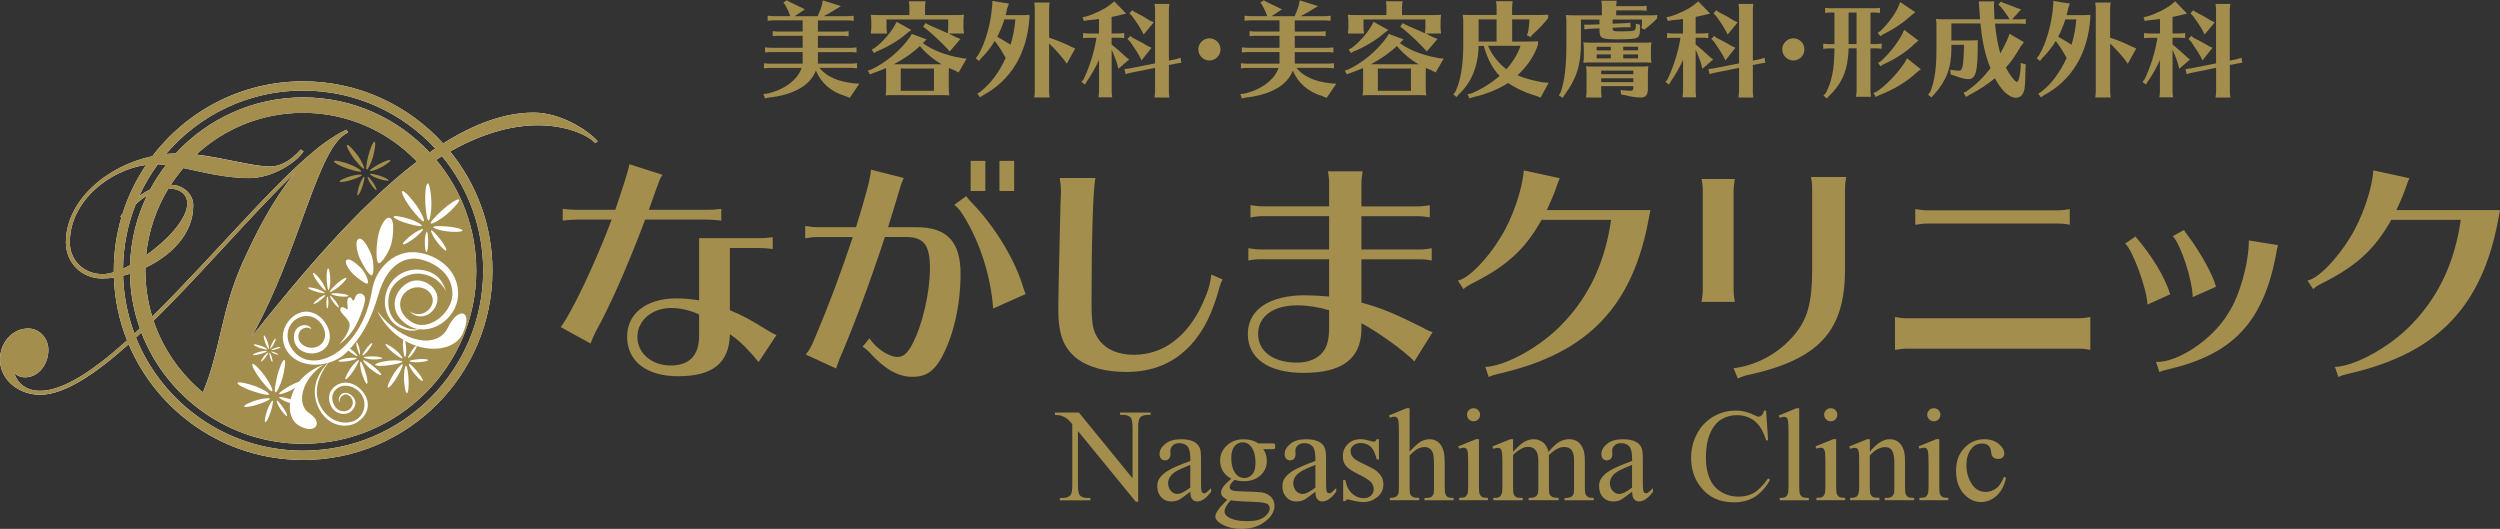 <?xml version="1.0" encoding="UTF-8"?>
<svg id="_レイヤー_2" data-name="レイヤー 2" xmlns="http://www.w3.org/2000/svg" viewBox="0 0 450 95.2">
  <rect x="0" y="0" width="450" height="95.2" fill="#333333" stroke="none"/>
  <defs>
    <style>
      .cls-1 {
        fill: #a38e4e;
      }

      .cls-1, .cls-2 {
        stroke-width: 0px;
      }

      .cls-2 {
        fill: #fff;
      }
    </style>
  </defs>
  <g id="_文字" data-name=" 文字">
    <g>
      <g>
        <path class="cls-1" d="M101.28,37.59c.97.13,1.81.18,2.64.18h6.83c1.45-4.27,2.25-6.79,2.56-8.2l5.95,1.9c-.4.53-.44.66-.88,1.89l-.13.31c-.62,1.76-1.1,3.08-1.46,4.1h10.4c1.01,0,1.54-.04,2.64-.18v2.12c-1.1-.13-1.63-.18-2.64-.18h-11.06c-3.13,8.33-6.35,15.6-8.95,20.27-.22.44-.53,1.1-.88,2.03l-5.37-2.95c1.98-2.6,6.3-11.68,9.17-19.35h-6.17c-1.1,0-1.37.04-2.64.18v-2.12ZM136.45,42.88c1.02,0,1.54-.04,2.64-.18v2.12c-1.1-.13-1.63-.18-2.64-.18h-5.07v11.19c2.12.88,3.88,1.81,6.53,3.48.75.48,1.5.88,1.85,1.01l-3.21,4.85c-.44-.53-.48-.57-1.24-1.46l-.22-.22c-1.23-1.41-2.29-2.34-3.7-3.35-.13,5.2-3.08,7.58-9.34,7.58-5.68,0-9.17-2.69-9.17-7.14,0-4.14,3.48-6.87,8.86-6.87,1.28,0,2.73.13,4.1.35v-11.19h10.62ZM125.83,56.59c-1.68-.75-3.35-1.15-5.02-1.15-3.44,0-6.08,2.25-6.08,5.2s2.6,5.15,5.99,5.15,5.12-1.85,5.12-5.33v-3.88Z"/>
        <path class="cls-1" d="M145.31,40.72c.75.13,1.24.18,1.85.18h6.92c1.85-5.95,2.64-8.95,2.69-10.36l5.9,1.5c-.4.88-.44,1.02-.75,2.07-.84,2.82-1.54,5.11-2.07,6.79h5.16c5.42,0,7.89,2.6,7.89,8.37s-1.32,11.33-3.48,15.21c-1.33,2.37-2.82,3.35-5.16,3.35-2.6,0-5.02-1.37-7.76-4.41-.35-.35-.74-.71-1.23-1.02l1.23-1.5c1.19,1.81,3.49,3.35,5.03,3.35,1.06,0,1.76-.62,2.64-2.2,1.85-3.48,3.22-9.34,3.22-13.79,0-4.14-1.1-5.6-4.32-5.6h-3.79c-2.82,8.55-5.55,15.87-8.16,21.95-.21.53-.48,1.24-.62,1.72l-5.46-2.51c.71-.92.97-1.37,1.63-2.95,2.69-6.39,4.67-11.72,6.83-18.2h-6.35c-.8,0-1.45.09-2.21.22v-2.2l.35.04ZM178.76,55.53c-.4-6.17-2.73-13-5.95-17.63-.36-.44-.57-.66-1.06-1.01l2.16-1.59c.31.44.57.75.97,1.15,3.87,3.92,7.53,9.78,9.08,14.59.17.62.52,1.58.66,1.89l-5.86,2.6ZM177.36,34.38h-2.64v-5.42h2.64v5.42ZM182.55,34.38h-2.65v-5.42h2.65v5.42Z"/>
        <path class="cls-1" d="M220.06,50.29c-.31.62-.44,1.06-.52,1.32-1.32,4.85-2.83,7.84-5.16,10.45-3,3.26-6.83,4.89-11.64,4.89-3.75,0-6.79-.84-8.86-2.38-2.47-1.94-3.39-4.36-3.39-9.03q0-1.98.31-15.07l.08-3.35c.05-1.41.09-2.25.09-2.47v-.4c0-.62-.05-1.19-.22-2.21h6.44c-.44,1.89-.71,10.89-.71,22.39,0,4.05.26,5.29,1.41,6.83,1.32,1.72,3.44,2.6,6.21,2.6,5.28,0,9.65-3.26,12.38-9.25,1.01-2.25,1.41-3.61,1.54-5.2l2.03.88Z"/>
        <path class="cls-1" d="M239.24,33.05c0-.8-.05-1.33-.22-2.21h6.26c-.13.71-.22,1.5-.22,2.21v4.1h10.09c.71,0,1.5-.08,2.21-.22v2.21c-.89-.18-1.41-.22-2.21-.22h-10.09v5.99h10.45c.7,0,1.5-.09,2.2-.22v2.21c-.88-.18-1.41-.22-2.2-.22h-10.45v7.8c3.26.84,5.78,1.85,11.28,4.63.71.4,1.14.57,1.54.66l-3.3,5.29c-1.67-1.81-6.52-5.29-9.52-6.88v.92c0,5.42-3.39,8.02-10.44,8.02-6.3,0-10.01-2.6-10.01-7.01s3.97-6.96,10.27-6.96c1.14,0,2.78.09,4.36.22v-6.7h-12.34c-.71,0-1.28.04-2.2.22v-2.21c.75.13,1.54.22,2.2.22h12.34v-5.99h-11.94c-.84,0-1.59.09-2.21.26v-2.25c.66.13,1.45.22,2.21.22h11.94v-4.1ZM239.24,55.84c-1.98-.57-3.88-.88-5.73-.88-4.32,0-7.05,1.98-7.05,5.15s2.74,5.16,7.01,5.16c2.03,0,3.75-.71,4.67-1.94.79-1.01,1.1-2.33,1.1-4.4v-3.09Z"/>
        <path class="cls-1" d="M296.84,39c-2.86,16.13-10.97,24.59-26.98,28.25-.75.18-1.41.35-1.89.61l-.62-1.81c3.79-.17,10.18-3.79,13.97-7.84,4.76-4.98,7.58-11.02,8.68-18.64h-12.51c-3,5.33-6.26,8.33-12.61,11.5-.61.31-1.14.66-1.45.97l-1.01-1.54c1.9-.35,5.33-3.88,7.67-7.75,2.16-3.44,3.97-8.73,4.19-12.08l6.48,1.41-.26.61c-.04.13-.13.4-.26.71l-.18.53c-.53,1.46-.93,2.34-1.63,3.88h18.64l-.22,1.19Z"/>
        <path class="cls-1" d="M306.28,54.34c.13-.79.22-1.46.22-2.21v-17.71c0-.79-.05-1.32-.22-2.2h5.99c-.13.7-.22,1.5-.22,2.2v17.71c0,.75.09,1.5.22,2.21h-5.99ZM312.05,66.28c4.1-.49,8.15-2.69,10.88-5.95,2.43-2.86,3.26-5.86,3.26-11.86v-14.41c0-.79-.04-1.32-.22-2.2h6.35c-.13.71-.22,1.5-.22,2.2v14.45c0,11.06-4.63,16.13-17.27,18.95-.75.13-1.19.31-2.03.66l-.75-1.85Z"/>
        <path class="cls-1" d="M376.26,62.98c-.88-.18-1.41-.22-2.2-.22h-30.76c-.74,0-1.41.09-2.2.22v-5.91c.71.13,1.5.22,2.2.22h30.76c.71,0,1.5-.09,2.2-.22v5.91ZM372.56,40.46c-.88-.18-1.41-.22-2.2-.22h-23.4c-.75,0-1.41.09-2.21.22v-2.82c.7.13,1.5.22,2.21.22h23.4c.71,0,1.5-.09,2.2-.22v2.82Z"/>
        <path class="cls-1" d="M386.54,54.82c-.05-2.69-2.69-9.91-4.01-10.97l1.85-1.28c3.04,3.57,5.29,7.27,6.26,10.4l-4.1,1.85ZM388.08,65.14c3.92.18,10.31-4.14,13.04-8.81,2.03-3.08,3.67-8.99,3.67-13.05l5.24.84c-.18.66-.26,1.06-.39,1.98-2.38,12.03-7.81,17.72-19.49,20.41-.88.22-1.14.31-1.45.48l-.62-1.85ZM394.69,53.46c-.09-3.17-2.08-9.25-3.58-10.97l2.03-1.1c.13.31.22.4.71,1.06,2.29,3.04,4.59,7.27,5.02,9.17l-4.18,1.85Z"/>
        <path class="cls-1" d="M449.78,39c-2.86,16.13-10.97,24.59-26.98,28.25-.74.18-1.41.35-1.89.61l-.62-1.81c3.79-.17,10.18-3.79,13.97-7.84,4.76-4.98,7.58-11.02,8.68-18.64h-12.51c-3,5.33-6.26,8.33-12.61,11.5-.62.31-1.14.66-1.45.97l-1.02-1.54c1.89-.35,5.33-3.88,7.67-7.75,2.16-3.44,3.97-8.73,4.19-12.08l6.48,1.41-.26.61c-.04.13-.13.4-.26.71l-.18.53c-.53,1.46-.93,2.34-1.63,3.88h18.64l-.22,1.19Z"/>
      </g>
      <g>
        <path class="cls-1" d="M189.9,74.25h4.3l9.66,11.85v-9.11c0-.97-.12-1.58-.33-1.82-.28-.32-.74-.49-1.37-.49h-.55v-.43h5.5v.43h-.56c-.67,0-1.15.2-1.43.61-.17.25-.25.82-.25,1.7v13.32h-.43l-10.41-12.72v9.73c0,.97.11,1.58.32,1.82.29.33.75.49,1.36.49h.56v.43h-5.5v-.43h.55c.67,0,1.16-.2,1.43-.6.17-.25.26-.82.26-1.7v-10.99c-.47-.54-.81-.89-1.05-1.06-.24-.17-.58-.33-1.04-.48-.22-.07-.57-.1-1.03-.1v-.43Z"/>
        <path class="cls-1" d="M214.25,88.51c-1.1.85-1.79,1.34-2.06,1.47-.42.19-.87.29-1.34.29-.73,0-1.34-.25-1.82-.76-.48-.51-.72-1.17-.72-2,0-.52.11-.97.35-1.34.31-.53.88-1.03,1.66-1.5.8-.47,2.1-1.03,3.94-1.7v-.42c0-1.06-.17-1.8-.5-2.19-.35-.4-.84-.59-1.48-.59-.49,0-.88.13-1.16.39-.29.26-.45.57-.45.91l.02.68c0,.35-.09.63-.28.82-.18.2-.41.29-.71.29s-.52-.1-.71-.3c-.18-.21-.27-.48-.27-.83,0-.67.34-1.28,1.02-1.83.69-.57,1.65-.84,2.89-.84.94,0,1.72.16,2.33.48.45.24.79.62,1.01,1.13.15.33.21,1.02.21,2.05v3.63c0,1.02.02,1.64.05,1.87.05.23.11.38.2.46.09.08.19.11.31.11s.23-.02.32-.08c.16-.1.48-.39.94-.85v.65c-.87,1.17-1.7,1.75-2.49,1.75-.38,0-.68-.13-.91-.4-.22-.26-.34-.71-.34-1.35M214.25,87.75v-4.07c-1.18.47-1.93.8-2.27.99-.62.34-1.06.7-1.32,1.08-.26.37-.4.78-.4,1.22,0,.56.17,1.02.51,1.39.33.37.71.55,1.15.55.59,0,1.37-.39,2.33-1.16"/>
        <path class="cls-1" d="M221.64,86.16c-.65-.32-1.15-.77-1.5-1.33-.35-.57-.52-1.21-.52-1.89,0-1.06.39-1.97,1.19-2.73.8-.76,1.82-1.14,3.06-1.14,1.01,0,1.9.25,2.64.74h2.27c.33,0,.52,0,.57.03.06.02.09.05.12.1.04.07.07.2.07.37,0,.21-.02.34-.06.42-.02.04-.07.07-.13.1-.05.02-.25.03-.58.03h-1.39c.43.56.65,1.28.65,2.15,0,1-.38,1.85-1.14,2.55-.76.71-1.78,1.06-3.06,1.06-.53,0-1.06-.08-1.62-.24-.34.3-.57.56-.69.78-.12.22-.18.41-.18.57,0,.13.06.26.19.38.13.12.38.21.76.27.21.03.76.05,1.63.08,1.6.04,2.64.09,3.11.16.72.1,1.3.37,1.73.8.43.43.65.97.65,1.61,0,.88-.41,1.7-1.24,2.47-1.21,1.14-2.79,1.7-4.74,1.7-1.5,0-2.76-.34-3.8-1.02-.58-.39-.87-.79-.87-1.21,0-.19.03-.37.13-.56.13-.29.4-.68.81-1.2.05-.07.45-.49,1.19-1.25-.41-.24-.69-.46-.86-.65-.16-.19-.24-.41-.24-.64,0-.27.1-.59.33-.96.22-.36.73-.88,1.53-1.55M221.53,90.05c-.37.4-.64.76-.83,1.11-.18.34-.28.66-.28.94,0,.37.23.7.67.98.78.48,1.9.73,3.37.73s2.43-.25,3.09-.74c.67-.49,1-1.02,1-1.58,0-.4-.2-.69-.6-.86-.41-.16-1.21-.27-2.4-.3-1.75-.05-3.1-.14-4.03-.27M223.67,79.62c-.57,0-1.06.23-1.45.69-.38.46-.59,1.16-.59,2.11,0,1.23.27,2.18.79,2.85.41.51.92.77,1.54.77s1.08-.22,1.46-.67c.39-.44.57-1.14.57-2.09,0-1.24-.27-2.2-.8-2.9-.4-.52-.91-.77-1.53-.77"/>
        <path class="cls-1" d="M236.77,88.51c-1.09.85-1.78,1.34-2.06,1.47-.42.19-.86.29-1.34.29-.74,0-1.34-.25-1.82-.76-.47-.51-.72-1.17-.72-2,0-.52.11-.97.35-1.34.32-.53.88-1.03,1.66-1.5.79-.47,2.1-1.03,3.93-1.7v-.42c0-1.06-.17-1.8-.51-2.19-.34-.4-.82-.59-1.47-.59-.5,0-.88.13-1.17.39-.3.26-.45.57-.45.91l.03.68c0,.35-.1.63-.27.82-.18.2-.42.29-.72.29s-.53-.1-.7-.3c-.19-.21-.28-.48-.28-.83,0-.67.35-1.28,1.03-1.83.68-.57,1.64-.84,2.88-.84.95,0,1.73.16,2.33.48.46.24.79.62,1.01,1.13.14.33.21,1.02.21,2.05v3.63c0,1.02.01,1.64.06,1.87.04.23.1.38.19.46.09.08.18.11.31.11s.23-.02.32-.08c.16-.1.48-.39.95-.85v.65c-.87,1.17-1.7,1.75-2.5,1.75-.37,0-.68-.13-.9-.4-.23-.26-.34-.71-.35-1.35M236.77,87.75v-4.07c-1.18.47-1.93.8-2.27.99-.61.34-1.05.7-1.32,1.08-.26.37-.39.78-.39,1.22,0,.56.16,1.02.5,1.39.34.37.72.55,1.16.55.59,0,1.36-.39,2.33-1.16"/>
        <path class="cls-1" d="M248.21,79.06v3.64h-.39c-.3-1.14-.67-1.92-1.14-2.33-.46-.41-1.05-.62-1.77-.62-.54,0-.98.14-1.32.43-.33.28-.49.6-.49.95,0,.43.12.81.37,1.12.24.32.72.65,1.47,1.01l1.7.83c1.58.77,2.37,1.78,2.37,3.04,0,.97-.37,1.76-1.1,2.35-.74.59-1.56.89-2.47.89-.66,0-1.4-.12-2.24-.35-.25-.08-.47-.12-.63-.12-.18,0-.31.1-.42.3h-.38v-3.81h.38c.21,1.09.63,1.91,1.24,2.46.61.55,1.3.83,2.06.83.54,0,.98-.16,1.31-.47.34-.31.51-.69.51-1.14,0-.53-.19-.99-.56-1.35-.38-.37-1.13-.83-2.26-1.39-1.13-.56-1.87-1.06-2.22-1.52-.35-.44-.52-1-.52-1.68,0-.87.3-1.61.9-2.2.6-.59,1.38-.88,2.34-.88.43,0,.93.09,1.53.27.39.12.66.18.79.18s.22-.03.29-.08c.07-.05.14-.17.24-.36h.39Z"/>
        <path class="cls-1" d="M253.73,73.48v7.81c.86-.95,1.55-1.55,2.05-1.83.51-.26,1.02-.4,1.52-.4.61,0,1.13.17,1.56.5.43.34.76.86.97,1.58.15.5.22,1.41.22,2.73v3.77c0,.68.05,1.14.17,1.39.07.19.21.33.39.44.19.11.52.16,1.03.16v.42h-5.24v-.42h.24c.5,0,.84-.08,1.04-.22.19-.16.33-.38.4-.67.02-.12.04-.49.04-1.1v-3.77c0-1.17-.07-1.93-.19-2.3-.12-.36-.31-.64-.58-.82-.26-.19-.58-.28-.95-.28s-.77.1-1.19.3c-.41.2-.91.61-1.48,1.22v5.64c0,.73.05,1.19.12,1.36.08.18.23.33.46.45.22.12.6.18,1.15.18v.42h-5.29v-.42c.48,0,.85-.07,1.12-.22.15-.08.27-.22.37-.44.1-.22.14-.66.14-1.33v-9.66c0-1.22-.03-1.97-.09-2.25-.06-.28-.15-.47-.27-.57-.13-.1-.28-.15-.48-.15-.17,0-.43.06-.79.19l-.16-.41,3.18-1.31h.54Z"/>
        <path class="cls-1" d="M266.21,79.06v8.57c0,.67.04,1.11.14,1.33.1.22.25.39.44.49.19.11.54.16,1.04.16v.42h-5.18v-.42c.52,0,.87-.05,1.05-.15.18-.1.32-.27.42-.5.1-.23.15-.68.15-1.34v-4.11c0-1.16-.03-1.91-.1-2.25-.05-.25-.13-.42-.25-.52-.12-.1-.28-.15-.49-.15s-.48.06-.79.17l-.16-.42,3.22-1.3h.51ZM265.24,73.48c.33,0,.6.11.83.34.23.23.35.51.35.83s-.12.61-.35.84c-.23.23-.5.34-.83.34s-.6-.11-.84-.34c-.23-.23-.34-.51-.34-.84s.11-.6.33-.83c.24-.23.52-.34.85-.34"/>
        <path class="cls-1" d="M272.33,81.34c.77-.78,1.23-1.22,1.38-1.34.35-.3.72-.53,1.13-.7.4-.16.8-.24,1.19-.24.67,0,1.24.2,1.73.58.48.39.8.95.97,1.69.8-.94,1.48-1.55,2.03-1.84.55-.29,1.12-.44,1.7-.44s1.07.15,1.51.44c.44.29.78.77,1.04,1.43.17.45.26,1.16.26,2.12v4.59c0,.67.05,1.13.14,1.38.08.17.22.32.44.44.21.12.55.18,1.03.18v.42h-5.27v-.42h.22c.46,0,.81-.09,1.07-.27.18-.12.3-.32.39-.59.03-.13.04-.51.04-1.13v-4.59c0-.87-.1-1.48-.31-1.84-.3-.5-.79-.75-1.46-.75-.41,0-.82.1-1.23.31-.42.2-.92.58-1.52,1.15l-.02.12.02.5v5.09c0,.73.04,1.19.12,1.36.08.18.24.33.46.45.22.12.61.18,1.16.18v.42h-5.4v-.42c.59,0,.99-.07,1.22-.21.22-.14.37-.35.46-.63.04-.13.07-.51.07-1.15v-4.59c0-.87-.13-1.49-.39-1.87-.34-.5-.81-.74-1.43-.74-.41,0-.83.11-1.24.34-.64.34-1.14.73-1.49,1.16v5.72c0,.7.05,1.15.14,1.36.09.21.24.37.44.47.18.1.57.15,1.16.15v.42h-5.28v-.42c.49,0,.82-.05,1.02-.15.19-.1.34-.27.44-.51.1-.23.16-.67.16-1.33v-4.08c0-1.18-.04-1.93-.11-2.27-.05-.26-.14-.43-.25-.53-.12-.1-.27-.15-.48-.15-.22,0-.48.06-.78.17l-.18-.42,3.22-1.3h.5v2.28Z"/>
        <path class="cls-1" d="M293.77,88.51c-1.1.85-1.78,1.34-2.06,1.47-.42.19-.86.29-1.34.29-.74,0-1.34-.25-1.82-.76-.48-.51-.71-1.17-.71-2,0-.52.11-.97.35-1.34.32-.53.87-1.03,1.66-1.5.79-.47,2.1-1.03,3.93-1.7v-.42c0-1.06-.17-1.8-.5-2.19-.34-.4-.84-.59-1.48-.59-.49,0-.88.13-1.17.39-.29.26-.44.57-.44.91l.03.68c0,.35-.09.63-.28.82-.18.2-.42.29-.72.29s-.51-.1-.7-.3c-.18-.21-.27-.48-.27-.83,0-.67.34-1.28,1.02-1.83.68-.57,1.65-.84,2.88-.84.95,0,1.73.16,2.34.48.46.24.79.62,1.02,1.13.14.33.2,1.02.2,2.05v3.63c0,1.02.03,1.64.06,1.87.04.23.1.38.2.46.08.08.19.11.31.11s.23-.02.32-.08c.17-.1.48-.39.94-.85v.65c-.87,1.17-1.7,1.75-2.49,1.75-.38,0-.69-.13-.91-.4-.23-.26-.35-.71-.35-1.35M293.77,87.75v-4.07c-1.17.47-1.93.8-2.27.99-.62.34-1.06.7-1.32,1.08-.26.37-.4.78-.4,1.22,0,.56.17,1.02.51,1.39.33.37.72.55,1.15.55.6,0,1.37-.39,2.34-1.16"/>
        <path class="cls-1" d="M317.9,73.89l.36,5.37h-.36c-.49-1.61-1.17-2.77-2.06-3.47-.9-.71-1.96-1.06-3.21-1.06-1.05,0-2,.27-2.85.8-.84.53-1.5,1.38-1.99,2.55-.49,1.16-.73,2.61-.73,4.34,0,1.43.23,2.67.68,3.72.46,1.05,1.14,1.85,2.07,2.41.92.55,1.97.84,3.15.84,1.03,0,1.93-.22,2.71-.66.79-.44,1.65-1.31,2.59-2.61l.36.23c-.79,1.41-1.72,2.44-2.77,3.09-1.06.65-2.31.98-3.77.98-2.61,0-4.64-.97-6.07-2.91-1.08-1.45-1.61-3.15-1.61-5.1,0-1.58.36-3.02,1.07-4.34.7-1.32,1.67-2.35,2.92-3.08,1.24-.72,2.59-1.09,4.06-1.09,1.14,0,2.27.28,3.38.84.33.17.57.26.71.26.21,0,.39-.08.55-.22.2-.21.35-.5.43-.87h.41Z"/>
        <path class="cls-1" d="M323.86,73.48v14.16c0,.67.05,1.11.15,1.33.1.22.25.38.45.49.2.11.58.17,1.13.17v.42h-5.23v-.42c.49,0,.82-.05,1-.15.18-.1.32-.27.41-.5.1-.23.16-.68.16-1.34v-9.69c0-1.21-.03-1.94-.09-2.22-.05-.28-.14-.46-.26-.56-.12-.1-.27-.15-.46-.15-.2,0-.46.06-.77.19l-.2-.41,3.18-1.31h.51Z"/>
        <path class="cls-1" d="M330.51,79.06v8.57c0,.67.04,1.11.14,1.33.1.22.24.39.43.49.19.11.54.16,1.05.16v.42h-5.18v-.42c.51,0,.86-.05,1.04-.15.18-.1.32-.27.43-.5.1-.23.15-.68.15-1.34v-4.11c0-1.16-.03-1.91-.1-2.25-.06-.25-.14-.42-.26-.52-.11-.1-.27-.15-.48-.15s-.48.06-.78.17l-.17-.42,3.22-1.3h.52ZM329.54,73.48c.33,0,.61.11.84.34.22.23.34.51.34.83s-.11.61-.34.84c-.23.23-.51.34-.84.34s-.6-.11-.84-.34c-.23-.23-.35-.51-.35-.84s.11-.6.35-.83c.22-.23.51-.34.84-.34"/>
        <path class="cls-1" d="M336.56,81.32c1.25-1.51,2.44-2.26,3.58-2.26.59,0,1.09.15,1.5.44.42.29.75.77,1.01,1.44.17.47.25,1.17.25,2.14v4.55c0,.68.05,1.14.16,1.38.09.19.22.35.42.45.19.11.54.16,1.06.16v.42h-5.29v-.42h.23c.49,0,.84-.08,1.04-.23.2-.15.33-.37.42-.66.03-.12.04-.48.04-1.1v-4.37c0-.97-.13-1.68-.38-2.12-.25-.44-.68-.66-1.28-.66-.92,0-1.84.5-2.76,1.51v5.63c0,.73.04,1.17.13,1.34.1.22.25.39.45.5.19.1.58.15,1.16.15v.42h-5.28v-.42h.24c.54,0,.91-.14,1.1-.41.19-.27.29-.8.29-1.58v-3.96c0-1.28-.02-2.06-.08-2.34-.06-.29-.15-.48-.27-.57-.12-.1-.28-.15-.49-.15s-.48.06-.78.18l-.17-.42,3.22-1.3h.5v2.26Z"/>
        <path class="cls-1" d="M349.07,79.06v8.57c0,.67.04,1.11.13,1.33.1.22.25.39.44.49.19.11.54.16,1.05.16v.42h-5.19v-.42c.53,0,.88-.05,1.06-.15.17-.1.32-.27.42-.5.1-.23.16-.68.16-1.34v-4.11c0-1.16-.04-1.91-.1-2.25-.06-.25-.15-.42-.26-.52-.11-.1-.27-.15-.48-.15-.22,0-.49.06-.8.17l-.16-.42,3.22-1.3h.51ZM348.1,73.48c.33,0,.61.11.83.34.23.23.34.51.34.83s-.11.61-.34.84c-.23.23-.5.34-.83.34s-.6-.11-.84-.34c-.23-.23-.36-.51-.36-.84s.11-.6.35-.83c.22-.23.51-.34.84-.34"/>
        <path class="cls-1" d="M361.08,85.99c-.29,1.41-.85,2.49-1.69,3.24-.84.76-1.77,1.14-2.78,1.14-1.21,0-2.27-.51-3.17-1.53-.91-1.02-1.35-2.39-1.35-4.12s.5-3.04,1.5-4.09c.99-1.05,2.2-1.57,3.59-1.57,1.05,0,1.91.28,2.58.83.67.55,1.01,1.14,1.01,1.73,0,.29-.09.53-.29.71-.19.18-.45.28-.8.28-.46,0-.8-.14-1.04-.44-.13-.16-.22-.48-.26-.93-.04-.46-.2-.81-.47-1.05-.27-.23-.64-.35-1.13-.35-.77,0-1.4.28-1.87.86-.63.76-.95,1.77-.95,3.02s.31,2.4.94,3.37c.63.97,1.46,1.46,2.53,1.46.76,0,1.45-.26,2.06-.78.42-.35.84-1,1.24-1.95l.34.17Z"/>
      </g>
      <g>
        <path class="cls-2" d="M96.07,20.27c-5.35,0-10.85,2.11-16.3,5.55-6.24-6.86-15.23-11.18-25.22-11.18-11.06,0-20.9,5.3-27.13,13.48-8.26,1.75-15.56,8.02-15.56,15.51,0,3.64,2.79,6.5,6.57,6.5.65,0,1.35-.06,2.07-.16.14,3.98.97,7.78,2.37,11.3-5.96,5.36-11.45,9.08-15.66,9.08-3.43,0-4.5-2.5-4.57-3.14.36.36,1.07.71,1.86.71,2.5,0,4.21-2.43,4.21-4.93,0-2.07-1.57-3.86-3.64-3.86C2.14,59.13,0,61.77,0,64.7,0,68.49,3.5,71.06,7.22,71.06c4.36,0,9.94-3.73,15.94-9.1,5.18,12.23,17.3,20.83,31.4,20.83,18.79,0,34.08-15.29,34.08-34.08,0-8.12-2.86-15.59-7.62-21.45,5.22-2.93,10.55-4.71,15.85-4.71,4.86,0,8.86,1.64,10.29,3.22l.42-.36c-1.71-1.93-6.64-5.14-11.5-5.14M54.56,16.3c9.4,0,17.87,4.02,23.8,10.43-.34.23-.69.47-1.03.71-5.69-6.09-13.79-9.91-22.77-9.91s-17.24,3.89-22.94,10.09c-.58.01-1.16.05-1.74.1,5.95-6.99,14.81-11.43,24.69-11.43M36.53,70.63c-4.06-3.35-7.18-7.8-8.9-12.89,8.79-8.62,18.04-19.52,25.44-26.61-4.36,5.36-7.5,11.93-9.43,16.21-3.89,8.69-3.89,15.51-7.11,23.29M45.42,60.47l-.12.14c8.92-16.07,11.85-34.34,17.35-36.77l-.28-.5c-.79.36-1.57.79-2.29,1.28-7.83,4.7-20.74,20.63-32.68,32.36-.8-2.62-1.23-5.4-1.23-8.28,0-.17,0-.34,0-.51,4.55-2.15,8.62-6.03,8.62-11.21,0-2.14-1.93-3.71-4-3.71-.02,0-.03,0-.05,0,.69-1.06,1.45-2.07,2.27-3.03,3.49.74,7.55,1.81,11.85,1.81,4.07,0,8.29-2.64,9.78-4.79l-.5-.36c-1.93,2.22-3.86,3.07-5.5,3.07-3.09,0-8.31-1.57-13.32-2.15,5.06-4.67,11.82-7.52,19.23-7.52,8.06,0,15.34,3.37,20.51,8.78-10.73,8.19-21.09,20.69-29.65,31.37M22.15,48.36c.04-4.07.84-7.96,2.26-11.55.63-.62,1.32-1.17,2.06-1.62-1.85,3.82-2.93,8.07-3.07,12.55-.42.22-.84.43-1.25.61M28.42,29.57c.47.02.95.06,1.46.12-1.07,1.39-2.03,2.86-2.86,4.42-.71.33-1.37.75-1.99,1.23.93-2.05,2.07-3.98,3.39-5.77M30.28,34c.17,0,.34-.02.51-.02,1.43,0,2.93.93,2.93,2.64,0,2.74-3.52,6.58-7.42,9.33.42-4.34,1.82-8.4,3.98-11.95M18.43,49.34c-3.36,0-5.86-2.5-5.86-5.71,0-7.6,7.38-13.09,13.73-13.95-1.8,2.67-3.24,5.61-4.23,8.74-.14.19-.29.38-.42.57l.2.15c-.89,3.04-1.37,6.25-1.37,9.58,0,.09,0,.18,0,.28-.75.23-1.44.35-2.05.35M22.16,49.63c.41-.1.82-.22,1.23-.35.06,3.45.69,6.76,1.79,9.84-.33.31-.66.62-.98.92-1.22-3.26-1.93-6.76-2.04-10.42M86.97,48.71c0,17.87-14.54,32.41-32.41,32.41-13.62,0-25.29-8.44-30.09-20.36.32-.3.65-.6.97-.91,4.49,11.7,15.85,20.03,29.11,20.03,17.19,0,31.18-13.98,31.18-31.17,0-7.58-2.72-14.53-7.23-19.94.35-.22.71-.44,1.06-.66,4.63,5.6,7.41,12.78,7.41,20.6"/>
        <polygon class="cls-1" points="76.94 29.08 67.39 35.69 54 50.17 39.91 67.08 36.5 72.91 43.22 76.26 51.2 78.3 60.33 77.93 71.36 73.71 78.59 66.29 84.12 56.15 84.34 44.86 81.29 35.57 76.94 29.08"/>
        <path class="cls-1" d="M54.56,82.79c-18.79,0-34.08-15.29-34.08-34.08S35.77,14.64,54.56,14.64s34.08,15.29,34.08,34.08-15.29,34.08-34.08,34.08M54.56,16.3c-17.87,0-32.41,14.54-32.41,32.41s14.54,32.41,32.41,32.41,32.41-14.54,32.41-32.41-14.54-32.41-32.41-32.41"/>
        <path class="cls-1" d="M54.56,79.88c-17.19,0-31.17-13.98-31.17-31.17s13.98-31.17,31.17-31.17,31.18,13.99,31.18,31.17-13.99,31.17-31.18,31.17M54.56,20.32c-15.66,0-28.39,12.74-28.39,28.39s12.74,28.39,28.39,28.39,28.4-12.74,28.4-28.39-12.74-28.39-28.4-28.39"/>
        <path class="cls-1" d="M7.22,70.34c13.43,0,40-38,52.86-45.72.71-.5,1.5-.93,2.29-1.28l.28.5c-5.5,2.43-8.43,20.71-17.36,36.79,14.14-17.64,33.22-40.36,50.79-40.36,4.86,0,9.79,3.22,11.5,5.14l-.42.36c-1.43-1.57-5.43-3.22-10.29-3.22-20,0-40.36,25.29-54.43,42.79-1.78,2.64-3.71,5.21-5.93,7.57l-.86-.29c4.15-8.64,3.79-15.86,8-25.29,1.93-4.29,5.07-10.86,9.43-16.21-13.86,13.28-34.21,39.93-45.86,39.93-3.71,0-7.22-2.57-7.22-6.36,0-2.93,2.14-5.57,5.07-5.57,2.07,0,3.64,1.79,3.64,3.86,0,2.5-1.71,4.93-4.21,4.93-.79,0-1.5-.36-1.86-.71.07.64,1.14,3.14,4.57,3.14M28,29.56c-6.64,0-15.43,5.79-15.43,14.07,0,3.21,2.5,5.71,5.86,5.71,4.86,0,15.28-8,15.28-12.71,0-1.71-1.5-2.64-2.93-2.64-3.93,0-6.5,2.57-8.57,5.43l-.57-.43c2.07-2.86,4.93-5.71,9.14-5.71,2.07,0,4,1.57,4,3.71,0,8.21-10.22,13.14-16.36,13.14-3.79,0-6.57-2.86-6.57-6.5,0-8.86,10.21-16,20.14-16,5.86,0,12.86,2.36,16.64,2.36,1.64,0,3.57-.86,5.5-3.07l.5.36c-1.5,2.14-5.71,4.79-9.78,4.79-6.57,0-12.57-2.5-16.86-2.5"/>
        <path class="cls-2" d="M58.25,65.65c-3.72,2.35-5.19,7.01-2.54,8.75,2.64,1.74.95,3.99-2.01,2.13-2.96-1.86-1.75-8.72,4.55-10.88"/>
        <path class="cls-2" d="M67.92,55.99c4.42,5.89,10.87,6.86,12.69,3,1.83-3.86,4.63-3.28,2.69,1.03-1.93,4.3-11.32,3.99-15.39-4.03"/>
        <path class="cls-2" d="M64.89,48.14c.86.82,1.61,2.69,1.3,2.88-.3.19-1.7-.82-2.52-1.59-.85-.79-1.74-2.16-1.3-2.62.44-.46,1.66.5,2.52,1.33"/>
        <path class="cls-2" d="M66.78,45.69c.58,1.34.56,3.8.12,3.87-.44.07-1.54-1.73-2.11-2.99-.59-1.3-.94-3.27-.23-3.58.71-.31,1.65,1.36,2.22,2.69"/>
        <path class="cls-2" d="M70.56,43.38c-.29,1.73-1.93,4.2-2.42,3.99-.49-.21-.42-2.75-.17-4.4.25-1.7,1.19-3.91,2.11-3.77.92.15.77,2.44.48,4.17"/>
        <path class="cls-2" d="M47.04,62.27c-.53-.19-1.31-.38-1.37-.25-.06.13.61.46,1.24.66.6.19,1.15.31,1.19.21.04-.1-.56-.44-1.06-.62"/>
        <path class="cls-2" d="M46.81,63.3c-.54.14-1.29.42-1.27.56.02.14.76.04,1.39-.15.6-.18,1.12-.39,1.1-.49-.03-.1-.71-.05-1.22.08"/>
        <path class="cls-2" d="M48.18,61.6c-.18-.53-.53-1.26-.66-1.22-.13.03.02.76.26,1.38.23.58.48,1.09.58,1.06.1-.03,0-.71-.18-1.21"/>
        <path class="cls-2" d="M47.53,64.1c-.28.35-.63.89-.55.97.08.08.5-.34.82-.76.3-.4.54-.79.47-.84-.07-.05-.48.3-.74.63"/>
        <path class="cls-2" d="M49.26,61.98c.2-.4.44-.99.35-1.05-.1-.06-.43.43-.66.91-.21.45-.38.87-.3.91.07.04.41-.39.61-.77"/>
        <path class="cls-2" d="M48.61,64.29c.1.37.3.87.4.86.09-.02.02-.52-.12-.94-.13-.4-.28-.76-.35-.74-.07.02-.03.48.07.83"/>
        <path class="cls-2" d="M49.64,62.89c.37-.1.87-.31.86-.4-.02-.09-.52-.01-.94.13-.4.13-.76.28-.74.35.02.07.48.02.83-.07"/>
        <path class="cls-2" d="M49.36,63.65c.28.11.71.24.75.17.03-.07-.32-.26-.67-.39-.32-.12-.62-.2-.65-.14-.02.05.3.25.56.36"/>
        <path class="cls-2" d="M70.86,67.3c-.57.91-1.25,2.29-1.03,2.45.21.16,1.11-.95,1.74-2.05.6-1.04,1.06-2.02.89-2.13-.17-.11-1.05.86-1.59,1.72"/>
        <path class="cls-2" d="M72.71,68.16c.04,1.07.26,2.6.53,2.61.27.01.38-1.41.29-2.67-.09-1.19-.26-2.27-.46-2.26-.2,0-.39,1.3-.35,2.32"/>
        <path class="cls-2" d="M70.09,64.91c-1.06.12-2.57.47-2.56.74,0,.27,1.43.27,2.68.07,1.18-.19,2.24-.44,2.21-.64-.02-.2-1.33-.28-2.34-.16"/>
        <path class="cls-2" d="M74.49,67.15c.54.67,1.4,1.54,1.58,1.42.18-.12-.42-1.08-1.09-1.85-.63-.73-1.25-1.33-1.37-1.23-.13.1.37,1.02.88,1.66"/>
        <path class="cls-2" d="M71.25,63.04c-.66-.55-1.68-1.24-1.83-1.09-.15.15.63.98,1.43,1.6.76.59,1.48,1.06,1.59.94.1-.12-.57-.93-1.19-1.45"/>
        <path class="cls-2" d="M75.3,65.21c.72-.04,1.75-.21,1.76-.39,0-.18-.96-.24-1.81-.16-.81.08-1.53.21-1.53.34,0,.14.89.24,1.58.21"/>
        <path class="cls-2" d="M73.11,62.7c-.04-.73-.22-1.76-.4-1.76-.18,0-.24.96-.15,1.81.08.81.21,1.53.35,1.53.13,0,.24-.89.2-1.58"/>
        <path class="cls-2" d="M74.4,63.53c.33-.48.73-1.23.62-1.32-.11-.09-.63.49-1,1.08-.35.56-.63,1.08-.54,1.15.09.06.6-.45.91-.91"/>
        <path class="cls-2" d="M65.09,67.07c.26.87.75,2.07.97,2.02.22-.05.02-1.23-.32-2.24-.32-.96-.68-1.8-.85-1.75-.16.05-.04,1.14.2,1.97"/>
        <path class="cls-2" d="M66.66,66.38c.7.57,1.79,1.29,1.94,1.12.16-.16-.67-1.03-1.53-1.67-.81-.61-1.58-1.1-1.69-.97-.11.13.61.97,1.27,1.52"/>
        <path class="cls-2" d="M63.15,66.22c-.51.74-1.14,1.88-.96,2.03.17.14.97-.75,1.54-1.66.54-.85.97-1.66.83-1.76-.14-.1-.92.68-1.41,1.39"/>
        <path class="cls-2" d="M67.02,64.69c.72.04,1.76-.03,1.78-.2.03-.18-.92-.34-1.77-.34-.81,0-1.53.05-1.54.18,0,.14.85.33,1.54.37"/>
        <path class="cls-2" d="M62.62,64.44c-.71.11-1.72.37-1.71.55,0,.18.97.15,1.81,0,.79-.15,1.49-.34,1.48-.48-.02-.14-.9-.16-1.58-.06"/>
        <path class="cls-2" d="M66.25,63.1c.38-.48.85-1.23.74-1.33-.11-.1-.68.47-1.11,1.06-.4.55-.72,1.08-.63,1.15.09.08.65-.42,1.01-.88"/>
        <path class="cls-2" d="M63.44,63.08c-.48-.38-1.23-.84-1.33-.73-.1.11.47.69,1.06,1.11.56.4,1.09.72,1.16.63.07-.09-.43-.65-.89-1.01"/>
        <path class="cls-2" d="M64.69,62.73c-.12-.48-.37-1.15-.49-1.13-.12.02-.04.67.13,1.24.16.53.34,1,.43.98.09-.02.05-.63-.07-1.08"/>
        <path class="cls-2" d="M59.45,50.37c-.02-.84-.17-2.05-.38-2.06-.21-.01-.32,1.1-.26,2.1.06.94.18,1.79.34,1.78.16,0,.32-1.02.3-1.82"/>
        <path class="cls-2" d="M57.86,50.61c-.49-.69-1.29-1.59-1.48-1.49-.18.11.36,1.09.97,1.88.58.75,1.15,1.38,1.28,1.28.13-.09-.31-1.02-.78-1.68"/>
        <path class="cls-2" d="M60.99,51.61c.65-.54,1.48-1.42,1.36-1.59-.12-.17-1.06.44-1.79,1.12-.7.64-1.28,1.26-1.18,1.38.1.12,1-.39,1.61-.91"/>
        <path class="cls-2" d="M57.13,52.04c-.64-.21-1.59-.41-1.65-.25-.07.16.75.53,1.52.74.73.2,1.39.33,1.43.21.04-.12-.68-.51-1.3-.71"/>
        <path class="cls-2" d="M61.04,53.34c.67.08,1.64.09,1.67-.08.03-.17-.84-.38-1.63-.44-.75-.06-1.43-.06-1.45.07-.01.13.77.37,1.41.44"/>
        <path class="cls-2" d="M57.44,53.67c-.46.34-1.07.9-.99,1.02.08.12.73-.26,1.26-.68.5-.4.92-.8.85-.89-.06-.09-.69.22-1.13.55"/>
        <path class="cls-2" d="M59.97,54.37c.34.46.9,1.06,1.02.99.12-.08-.26-.74-.68-1.26-.4-.5-.8-.92-.89-.85-.09.06.23.69.55,1.12"/>
        <path class="cls-2" d="M58.75,54.38c0,.46.05,1.13.17,1.14.11.01.2-.6.19-1.14,0-.52-.06-.98-.15-.99-.09,0-.2.56-.2.99"/>
        <path class="cls-1" d="M64.46,28.09c-.66-.92-1.74-2.15-1.98-2-.24.14.48,1.47,1.3,2.53.78,1,1.55,1.85,1.73,1.73.17-.12-.42-1.38-1.04-2.26"/>
        <path class="cls-1" d="M62.88,29.55c-1.06-.4-2.64-.8-2.76-.54-.12.26,1.22.95,2.49,1.36,1.21.4,2.32.66,2.4.46.08-.2-1.12-.9-2.13-1.28"/>
        <path class="cls-1" d="M67.12,28.3c.31-1.09.58-2.7.32-2.8-.27-.1-.84,1.29-1.16,2.6-.3,1.23-.47,2.37-.27,2.43.2.06.81-1.19,1.11-2.22"/>
        <path class="cls-1" d="M63.15,31.7c-.87.25-2.07.75-2.03.97.04.22,1.23.02,2.25-.32.96-.32,1.8-.68,1.76-.84-.05-.17-1.15-.05-1.98.19"/>
        <path class="cls-1" d="M68.47,30.2c.81-.42,1.89-1.14,1.8-1.35-.09-.21-1.21.21-2.14.74-.88.5-1.64,1.02-1.56,1.17.08.15,1.13-.18,1.9-.57"/>
        <path class="cls-1" d="M64.71,33.27c-.26.73-.51,1.8-.33,1.88.18.08.62-.84.89-1.71.25-.82.42-1.58.28-1.63-.13-.05-.6.77-.84,1.46"/>
        <path class="cls-1" d="M68.06,32.15c.73.25,1.8.5,1.88.33.08-.17-.84-.62-1.71-.88-.83-.25-1.58-.41-1.63-.28-.05.14.77.6,1.46.84"/>
        <path class="cls-1" d="M66.71,33.08c.34.52.91,1.22,1.04,1.14.14-.07-.23-.82-.66-1.42-.4-.57-.81-1.05-.91-.98-.1.06.2.76.52,1.26"/>
        <path class="cls-2" d="M77.66,36.55c-.03-1.44-.3-3.51-.66-3.53-.36-.02-.54,1.89-.44,3.59.1,1.61.31,3.06.58,3.06.27,0,.55-1.75.52-3.12"/>
        <path class="cls-2" d="M74.95,36.96c-.84-1.18-2.22-2.73-2.53-2.55-.31.18.61,1.87,1.66,3.22.99,1.28,1.98,2.35,2.2,2.2.22-.15-.53-1.75-1.33-2.87"/>
        <path class="cls-2" d="M80.31,38.67c1.1-.93,2.54-2.43,2.33-2.73-.21-.29-1.81.76-3.07,1.91-1.2,1.09-2.19,2.16-2.02,2.37.17.21,1.71-.67,2.76-1.55"/>
        <path class="cls-2" d="M73.69,39.42c-1.1-.36-2.72-.69-2.83-.43-.11.27,1.28.91,2.6,1.27,1.24.35,2.39.57,2.46.36.07-.21-1.18-.87-2.22-1.21"/>
        <path class="cls-2" d="M80.38,41.64c1.15.14,2.81.15,2.86-.13.06-.28-1.43-.64-2.79-.75-1.29-.1-2.45-.1-2.48.12-.03.22,1.32.63,2.41.76"/>
        <path class="cls-2" d="M74.21,42.2c-.78.58-1.82,1.54-1.69,1.75.13.21,1.26-.44,2.16-1.17.85-.69,1.57-1.37,1.46-1.52-.11-.15-1.18.38-1.93.94"/>
        <path class="cls-2" d="M78.55,43.4c.58.79,1.54,1.82,1.75,1.69.21-.13-.44-1.26-1.17-2.16-.69-.85-1.37-1.57-1.52-1.46-.15.11.39,1.18.94,1.93"/>
        <path class="cls-2" d="M76.47,43.42c-.02.79.08,1.93.28,1.95.2.02.34-1.03.32-1.96-.02-.89-.1-1.68-.25-1.69-.15,0-.34.95-.35,1.7"/>
        <path class="cls-2" d="M47.78,67.82c-.77-1.07-2.03-2.47-2.31-2.3-.28.17.56,1.69,1.52,2.91.91,1.16,1.8,2.13,2.01,1.99.2-.14-.49-1.59-1.22-2.6"/>
        <path class="cls-2" d="M45.96,69.52c-1.23-.45-3.06-.9-3.2-.6-.14.3,1.42,1.08,2.89,1.55,1.4.45,2.69.75,2.78.51.09-.23-1.3-1.04-2.47-1.46"/>
        <path class="cls-2" d="M50.85,68.04c.35-1.26.65-3.13.34-3.24-.31-.11-.96,1.5-1.32,3.01-.33,1.43-.53,2.74-.29,2.81.24.07.93-1.38,1.26-2.58"/>
        <path class="cls-2" d="M46.29,72c-1,.3-2.39.88-2.34,1.14.05.26,1.43.02,2.6-.38,1.11-.38,2.08-.8,2.02-.99-.05-.19-1.33-.05-2.28.24"/>
        <path class="cls-2" d="M52.44,70.22c.93-.49,2.17-1.33,2.07-1.57-.1-.24-1.4.26-2.48.88-1.01.59-1.88,1.19-1.79,1.37.09.18,1.31-.21,2.2-.68"/>
        <path class="cls-2" d="M48.11,73.81c-.29.84-.57,2.09-.37,2.18.2.09.71-.98,1.02-1.98.28-.95.47-1.83.31-1.89-.16-.06-.68.89-.96,1.69"/>
        <path class="cls-2" d="M51.97,72.48c.84.29,2.09.56,2.18.36.09-.21-.98-.71-1.99-1.01-.95-.28-1.83-.47-1.89-.31-.06.16.9.68,1.7.96"/>
        <path class="cls-2" d="M50.43,73.57c.4.6,1.06,1.4,1.22,1.31.16-.09-.28-.94-.77-1.63-.47-.65-.94-1.21-1.05-1.13-.12.07.23.88.61,1.45"/>
        <path class="cls-2" d="M64.37,57.96c.65-1.42,1.12-2.75,1.31-3.74.25-1.26-.79-1.58-1.3-1.29-.51.29-.5,1.08-.76,1.17-.26.09-.26-.8-.82-.54-.57.26-.08,1.86-.24,2.08-.15.22-.9-.78-1.26-.14-.36.64,1.06,1.48,1.53,2.48.47,1.01-.76,2.92-1.75,3.95,1.29-.76,2.63-2.54,3.28-3.97"/>
        <path class="cls-2" d="M59.26,65.09c-2.42,3.1-3,6.13-1.11,8.78,1.9,2.64,5.19,2.72,6.59,1.18,1.4-1.54,1.02-3.89-.58-4.96-1.6-1.07-3.24-.79-4.04.44-.8,1.24.05,3.14,1.28,3.44,1.23.3,2.04-.57,2.11-1.42.07-.84-.83-1.72-1.42-1.55-.6.16-1.14.82-.94,1.48-.42-.47-.07-1.59.81-1.75.88-.17,1.95.77,2.02,1.68.07.91-.86,2.42-2.7,2.03-1.84-.39-2.59-2.83-1.63-4.22.96-1.38,2.98-1.91,4.79-.54,1.82,1.36,2.62,3.86.53,5.81-2.09,1.96-5.65,1.33-7.33-1.53-1.68-2.85-1.23-6.05,1.6-8.87"/>
        <path class="cls-2" d="M80.31,52.46c-.63-1.84-1.59-3.51-4.54-3.89-2.95-.38-5.57,1.44-6.3,4.27-.72,2.82.69,4.98,1.97,5.8,1.28.82,3.23,1.35,4.42.3-1.1.73-2.75.24-4.14-.69-1.4-.93-2.26-3.03-1.6-5.44.66-2.4,3.5-3.79,5.66-3.53,2.16.26,3.66,1.54,4.54,3.18"/>
        <path class="cls-2" d="M73.67,55.97c1.53,1.79,4.32,1.02,5-1.54.68-2.55-2.77-5-5.32-3.49-2.56,1.51-3.61,5.3.08,7.6,3.69,2.3,8.8-.95,9.02-5.38.22-4.43-3.6-7.32-7.48-7.74-3.87-.42-7.31,2.75-7.98,6.74-.68,4-2.15,7.48-5.12,10.3-2.98,2.82-7.09,3.45-9.21.49-2.11-2.96-.19-5.96,2.41-6.07,2.6-.12,4.34,3.14,2.96,4.82-1.38,1.68-4.13.78-4.31-.89-.18-1.67,1.57-2.23,2.33-1.54-.37-1.3-3.37-1.02-3.14,1.72.23,2.74,4.13,3.54,5.84,1.44,1.69-2.09-.31-5.97-3.27-6.32-2.97-.35-6.15,3.76-3.71,7.23,2.35,3.35,7.99,2.76,10.6.1,2.61-2.66,4.28-5.42,5.81-10.61,1.53-5.19,4.78-6.92,7.81-6.07,3.03.85,5.54,3.03,5.44,6.29-.11,3.26-4.29,6.83-7.35,4.91-3.06-1.93-2.34-4.96-.25-5.94,2.08-.98,4.3.54,4.05,2.31-.25,1.77-2.48,2.98-4.21,1.65"/>
      </g>
      <g>
        <path class="cls-1" d="M147.2,11.45h5.9c.44,0,.68-.02,1.16-.08v.93c-.48-.06-.71-.08-1.16-.08h-5.6c1.3,1.56,3.29,2.46,6.14,2.77l1.04.08-1.72,2.54-.82-.32c-2.56-.79-4.33-2.33-5.28-4.58-1.04,2.7-4.04,4.38-8.58,4.87l-.57.14-.31-.79.71-.08c3.06-.69,5.45-2.46,6.19-4.62h-5.62c-.48,0-.6.02-1.16.08v-.93c.43.06.79.08,1.16.08h5.8v-2.09h-5.62c-.49,0-.6.02-1.15.07v-.92c.42.06.79.08,1.15.08h5.62v-2.16h-4.23c-.48,0-.6.02-1.16.08v-.92c.43.06.79.08,1.16.08h4.23v-2.02h-5.15c-.47,0-.59.02-1.15.08v-.92c.43.06.8.08,1.15.08h2.91l-.06-.19c-.27-.75-.58-1.38-.91-1.9l-.27-.33.62-.44.4.25.64.31c.61.29.71.35,1.6.77l.63.31-1.85,1.23h4.14c.27-.56.64-1.52.78-2.08l.13-.77,3.29,1.04-.94.56c-.65.44-1.52.92-2.17,1.25h4.24c.44,0,.67-.02,1.15-.08v.92c-.48-.06-.71-.08-1.15-.08h-5.29v2.02h4.38c.45,0,.67-.02,1.15-.08v.92c-.48-.06-.71-.08-1.15-.08h-4.38v2.16h5.79c.44,0,.67-.02,1.16-.08v.92c-.49-.06-.72-.07-1.16-.07h-5.79v2.09Z"/>
        <path class="cls-1" d="M171.72,12.61c-.5-.19-.71-.27-.92-.38-.02.25-.02.46-.02.87v2.5c0,.75.02,1.04.1,1.58-.41-.04-.71-.06-1.14-.06h-8.89c-.71,0-.89,0-1.44.06.09-.62.09-.71.09-1.58v-2.95c0-.17,0-.23-.01-.4-.69.31-1.54.63-2.33.91l-.56.23-.4-.67.63-.21c2.64-1.23,5.26-3.45,6.93-5.79l.37-.61,2.65.98-.67.68c1.81,1.3,4.08,2.17,6.98,2.69l.9.09-1.44,2.5-.83-.42ZM159.57,3.49v1.4c0,.35.02.58.1,1.15h-2.93l.02-.19c.05-.42.08-.61.08-.96v-.66c0-.86-.03-.96-.1-1.58.45.04.74.06,1.43.06h5.52v-1.33c0-.39,0-.44-.1-1.15h3.01c-.08.57-.1.81-.1,1.15v1.33h5.58c.71,0,.94,0,1.44-.06-.08.52-.1.83-.1,1.58v.66c0,.35.02.58.1,1.15h-2.75c.29.14.9.44,1.33.66l.78.31-1.94,2.26-.5-.58c-1.17-1.23-2.47-2.44-3.78-3.52l-.5-.35.44-.67.54.31.73.33.67.29c1.13.48,1.38.6,2.04.9l.04-.19c.04-.32.06-.56.06-.89v-1.4h-11.12ZM164.04,5.39l-.77.58c-1.31,1.19-3.58,2.56-5.47,3.29l-.48.29-.42-.63.49-.25c1.28-.91,2.78-2.58,3.6-3.99l.4-.75,2.64,1.46ZM169.51,11.57c-1.43-.79-2.93-2.06-3.93-3.29-1.19,1.17-2.85,2.32-4.69,3.29h8.63ZM162.14,16.34h5.97v-4h-5.97v4Z"/>
        <path class="cls-1" d="M176.45,16.53c1.83-1.42,3.37-3.48,4.57-6.1-.6-1.12-1.27-2.18-1.97-3.06-.6,1.04-1.55,2.27-2.43,3.1l-.4.5-.6-.48.43-.54c1.31-2.16,2.31-5.68,2.55-9.03l.03-.75,2.98.48-.31.85c-.11.5-.18.75-.28,1.23h2.02c1.17,0,1.58,0,2.26-.06v.56c-.44,6.43-3.35,11.26-8.39,13.94l-.5.36-.49-.67.54-.33ZM180.79,3.5c-.33,1.06-.82,2.25-1.29,3.11,1.08.62,1.5.87,2.4,1.44.45-1.41.74-3,.87-4.56h-1.98ZM188.85,6.77c1.98.71,2.62.98,3.96,1.64l.73.32-1.52,2.74-.48-.68c-.85-1.06-1.75-2.06-2.7-2.96v8.56c0,.35.02.58.1,1.15h-2.78l.03-.19c.05-.42.07-.61.07-.96V1.62c0-.38,0-.44-.1-1.16h2.78c-.08.58-.1.81-.1,1.16v5.16Z"/>
        <path class="cls-1" d="M197.82,10.8c-.66,1.43-1.44,2.81-2.19,3.85l-.33.57-.63-.47.38-.48c1.06-2.19,1.9-4.89,2.29-7.33v-.08l.02-.06h-1.25c-.48,0-.6.02-1.15.08v-.93c.42.05.78.08,1.15.08h1.71v-2.62c-.69.1-1.13.16-2.04.23l-.67.14-.25-.67.77-.18c1.56-.48,3.26-1.33,4.32-2.17l.62-.52,2.14,2.21-.81.19c-.65.17-1.03.25-1.66.38l-.15.02v2.98h1.11c.44,0,.68-.02,1.16-.08v.93c-.48-.06-.71-.08-1.16-.08h-1.11v1.21c.59.46,1.81,1.54,2.66,2.33l.5.38-1.94,1.67-.18-.71c-.19-.69-.52-1.56-1.03-2.75v7.45c0,.35.01.58.1,1.15h-2.47l.02-.19c.05-.42.08-.61.08-.96v-5.6ZM207.91,1.87c0-.39,0-.44-.09-1.16h2.67c-.08.58-.09.81-.09,1.16v9.04l1.25-.25.84-.27.16.9-.87.14-1.38.27v4.7c0,.35.02.58.09,1.15h-2.67v-.19c.08-.42.09-.61.09-.96v-4.19l-4.4.89-.91.23-.19-.9.88-.11,4.62-.91V1.87ZM203.91,6.82l.56.29c.98.5,1.46.75,2.14,1.18l.67.31-1.81,2.27-.31-.66c-.36-.67-.79-1.32-1.5-2.36l-.25-.37-.46-.46.5-.56.46.37ZM204.32,2.19c1.03.52,1.78.95,2.68,1.52l.68.31-1.83,2.2-.36-.72c-.47-.86-1.12-1.81-1.73-2.63l-.47-.46.49-.56.53.34Z"/>
        <path class="cls-1" d="M219.69,8.89c0,1.1-.91,2-2,2s-2-.93-2-2,.9-2,2-2,2,.9,2,2"/>
        <path class="cls-1" d="M233.05,11.45h5.91c.44,0,.67-.02,1.15-.08v.93c-.48-.06-.71-.08-1.15-.08h-5.61c1.29,1.56,3.3,2.46,6.14,2.77l1.04.08-1.72,2.54-.82-.32c-2.56-.79-4.33-2.33-5.28-4.58-1.04,2.7-4.05,4.38-8.59,4.87l-.57.14-.3-.79.71-.08c3.05-.69,5.45-2.46,6.18-4.62h-5.62c-.48,0-.6.02-1.15.08v-.93c.42.06.79.08,1.15.08h5.79v-2.09h-5.62c-.48,0-.6.02-1.15.07v-.92c.42.06.79.08,1.15.08h5.62v-2.16h-4.23c-.48,0-.6.02-1.15.08v-.92c.43.06.79.08,1.15.08h4.23v-2.02h-5.14c-.48,0-.59.02-1.15.08v-.92c.43.06.79.08,1.15.08h2.91l-.05-.19c-.27-.75-.58-1.38-.9-1.9l-.27-.33.62-.44.4.25.63.31c.62.29.72.35,1.6.77l.64.31-1.85,1.23h4.14c.27-.56.63-1.52.77-2.08l.14-.77,3.29,1.04-.94.56c-.66.44-1.52.92-2.18,1.25h4.24c.44,0,.67-.02,1.15-.08v.92c-.48-.06-.71-.08-1.15-.08h-5.3v2.02h4.39c.44,0,.67-.02,1.16-.08v.92c-.48-.06-.72-.08-1.16-.08h-4.39v2.16h5.8c.44,0,.67-.02,1.15-.08v.92c-.48-.06-.72-.07-1.15-.07h-5.8v2.09Z"/>
        <path class="cls-1" d="M257.57,12.61c-.5-.19-.71-.27-.92-.38-.02.25-.02.46-.02.87v2.5c0,.75.02,1.04.1,1.58-.4-.04-.72-.06-1.13-.06h-8.9c-.7,0-.88,0-1.44.06.1-.62.1-.71.1-1.58v-2.95c0-.17,0-.23-.02-.4-.69.31-1.54.63-2.33.91l-.56.23-.4-.67.63-.21c2.64-1.23,5.26-3.45,6.93-5.79l.38-.61,2.65.98-.67.68c1.81,1.3,4.08,2.17,6.99,2.69l.9.09-1.44,2.5-.83-.42ZM245.43,3.49v1.4c0,.35.02.58.1,1.15h-2.92l.02-.19c.06-.42.08-.61.08-.96v-.66c0-.86-.02-.96-.1-1.58.44.04.73.06,1.43.06h5.52v-1.33c0-.39,0-.44-.1-1.15h3c-.07.57-.1.81-.1,1.15v1.33h5.59c.72,0,.95,0,1.44-.06-.07.52-.09.83-.09,1.58v.66c0,.35.02.58.09,1.15h-2.75c.29.14.91.44,1.33.66l.79.31-1.95,2.26-.5-.58c-1.16-1.23-2.46-2.44-3.77-3.52l-.5-.35.44-.67.54.31.73.33.67.29c1.14.48,1.39.6,2.05.9l.03-.19c.04-.32.07-.56.07-.89v-1.4h-11.13ZM249.9,5.39l-.77.58c-1.31,1.19-3.58,2.56-5.47,3.29l-.48.29-.43-.63.5-.25c1.27-.91,2.78-2.58,3.6-3.99l.4-.75,2.64,1.46ZM255.36,11.57c-1.42-.79-2.92-2.06-3.93-3.29-1.19,1.17-2.85,2.32-4.69,3.29h8.62ZM248.01,16.34h5.96v-4h-5.96v4Z"/>
        <path class="cls-1" d="M266.15,8.25c-.08,3.66-1.3,6.67-3.58,8.74l-.4.48-.58-.48.37-.47c.94-1.88,1.43-4.73,1.43-8.58v-3.85c0-.71-.02-.92-.1-1.44.36.04.75.05,1.44.05h4.66v-1.32c0-.39,0-.45-.1-1.16h2.99c-.08.58-.1.81-.1,1.16v1.32h3.81c1.31,0,1.64,0,2.69-.05v.58c-.84,1.09-1.73,2.02-2.9,3.06l-.27.37-.67-.31.18-.46c.16-.76.27-1.71.27-2.4h-3.1v4h2.39c.48,0,1.37-.02,2.27-.05v.57c-.65,2-1.9,3.87-3.7,5.54,1.22.53,3.08,1.04,4.49,1.26l1.13.09-1.47,2.68-.68-.29c-1.85-.52-3.74-1.39-5.16-2.35-1.68,1.1-4.07,2.07-6.36,2.56l-.57.23-.37-.77.64-.13c1.67-.65,3.7-1.9,5.14-3.17-1.27-1.27-2.21-3.08-2.85-5.39h-.92ZM266.15,7.49h3.23v-4h-3.23v4ZM267.84,8.25c.73,1.68,1.89,3.14,3.31,4.2,1.12-1.21,2.08-2.81,2.55-4.2h-5.86Z"/>
        <path class="cls-1" d="M284.57,3.52v4.16c0,3.98-.77,6.45-2.92,9.36l-.35.56-.7-.41.33-.59c.74-2.16,1.02-4.72,1.02-8.92v-3.44c0-.85,0-.92-.1-1.54.42.04.91.06,1.93.06h4.56v-1.48c0-.38,0-.44-.1-1.15h2.77c-.08.5-.08.69-.1.98h4.33c.44,0,.67-.02,1.15-.08v.92c-.49-.06-.71-.08-1.15-.08h-4.33v.89h6.37c.36,0,.69-.02,1.01-.06v.59c-.3.37-1.37,1.35-1.95,1.75l-.34.29-.56-.29.1-.44c.02-.27.02-.41.02-.5,0-.16,0-.33-.02-.58h-5.27v.75l2.31-.1.88-.09.04.84-.89-.02-2.35.1c0,.59.14.65,1.6.65,1.17,0,2.1-.06,2.29-.17.19-.1.3-.35.3-.71v-.5l.75.19-.02.5c.02.17.02.31.02.38,0,.87-.17,1.31-.62,1.49-.35.17-1.54.25-3.34.25-2.97,0-3.33-.17-3.33-1.63v-.35l-1.81.08-.91.1-.03-.85.9.02,1.85-.07v-.85h-3.35ZM285.09,8.82c0-.39-.02-.71-.09-1.19.35.04.77.05,1.45.05h9.37c.69,0,.96,0,1.44-.05-.08.44-.09.81-.09,1.19v1.29c0,.38.01.74.09,1.19-.39-.04-.7-.06-1.13-.06h-9.68c-.71,0-.89,0-1.45.06.08-.5.09-.71.09-1.19v-1.29ZM295.27,11.98c.71,0,.95,0,1.44-.06-.07.52-.09.81-.09,1.54v2.66c0,.92-.45,1.44-1.22,1.44s-1.94-.17-2.77-.41l-.81-.13-.13-.81c.42.05,1.42.13,1.85.13.33,0,.46-.15.46-.52v-.31h-5.79v.89c0,.35.02.58.09,1.15h-2.81l.02-.19c.06-.42.07-.61.07-.96v-2.94c0-.85,0-.93-.1-1.54.37.04.75.06,1.44.06h8.33ZM287.4,9.07h2.54v-.65h-2.54v.65ZM287.4,10.51h2.54v-.72h-2.54v.72ZM294,12.71h-5.79v.65h5.79v-.65ZM288.21,14.78h5.79v-.69h-5.79v.69ZM294.85,8.41h-2.67v.65h2.67v-.65ZM292.18,10.51h2.67v-.72h-2.67v.72Z"/>
        <path class="cls-1" d="M302.94,10.8c-.65,1.43-1.45,2.81-2.2,3.85l-.32.57-.64-.47.38-.48c1.06-2.19,1.91-4.89,2.3-7.33v-.08l.02-.06h-1.26c-.48,0-.59.02-1.15.08v-.93c.42.05.79.08,1.15.08h1.72v-2.62c-.69.1-1.13.16-2.04.23l-.68.14-.25-.67.77-.18c1.56-.48,3.28-1.33,4.33-2.17l.62-.52,2.14,2.21-.81.19c-.66.17-1.04.25-1.65.38l-.15.02v2.98h1.11c.45,0,.68-.02,1.16-.08v.93c-.48-.06-.71-.08-1.16-.08h-1.11v1.21c.6.46,1.81,1.54,2.65,2.33l.5.38-1.94,1.67-.18-.71c-.19-.69-.52-1.56-1.03-2.75v7.45c0,.35.02.58.08,1.15h-2.45l.02-.19c.06-.42.08-.61.08-.96v-5.6ZM313.03,1.87c0-.39,0-.44-.1-1.16h2.67c-.08.58-.09.81-.09,1.16v9.04l1.25-.25.85-.27.15.9-.86.14-1.39.27v4.7c0,.35.02.58.09,1.15h-2.67v-.19c.07-.42.1-.61.1-.96v-4.19l-4.41.89-.91.23-.19-.9.88-.11,4.63-.91V1.87ZM309.01,6.82l.56.29c.98.5,1.47.75,2.14,1.18l.67.31-1.81,2.27-.31-.66c-.37-.67-.79-1.32-1.5-2.36l-.25-.37-.47-.46.51-.56.46.37ZM309.42,2.19c1.04.52,1.79.95,2.69,1.52l.68.31-1.82,2.2-.36-.72c-.48-.86-1.11-1.81-1.72-2.63l-.47-.46.48-.56.52.34Z"/>
        <path class="cls-1" d="M324.8,8.89c0,1.1-.91,2-2,2s-2-.93-2-2,.9-2,2-2,2,.9,2,2"/>
        <path class="cls-1" d="M336.68,7.93h.87c.44,0,.67-.02,1.15-.08v.93c-.48-.06-.72-.08-1.15-.08h-.87v7.56c0,.35.02.58.1,1.16h-2.69l.02-.19c.06-.43.08-.62.08-.97v-7.56h-1.44c-.1,3.78-1.1,6.24-3.48,8.53l-.43.5-.62-.54.44-.46c1.07-2.1,1.5-4.19,1.54-7.79v-.23h-.87c-.48,0-.59.02-1.15.08v-.93c.42.06.79.08,1.15.08h.87V2.25h-.52c-.48,0-.59.02-1.16.08v-.92c.43.06.79.07,1.16.07h7.57c.44,0,.67-.02,1.15-.07v.92c-.48-.06-.71-.08-1.15-.08h-.56v5.68ZM332.74,7.93h1.44V2.25h-1.44v5.68ZM345.75,12.47l-.77.59c-1.73,1.64-4.15,3.09-6.72,4.07l-.61.32-.42-.7.6-.27c1.71-1.17,3.6-3.12,4.96-5.13l.47-.87,2.5,2ZM344.76,2.19l-.73.58c-1.5,1.37-3.25,2.54-4.98,3.35l-.58.39-.49-.6.52-.35c1.43-1.39,2.57-2.93,3.22-4.39l.31-.79,2.73,1.81ZM345.32,7.31l-.71.58c-1.35,1.37-3.48,2.77-5.6,3.69l-.51.34-.45-.59.57-.37c1.4-1.27,2.95-3.21,3.77-4.81l.35-.79,2.58,1.95Z"/>
        <path class="cls-1" d="M354.01,16.42c1.66-1.18,2.95-2.43,4.28-4.14-.95-2.32-1.49-4.73-1.81-8.06h-5.23v3.06h3.13c.95,0,1.18,0,1.62-.06v.6c0,5.14-.35,6.43-1.75,6.43-.5,0-1.43-.23-2.43-.63l-.69-.2-.08-.88c.39.1,1.08.19,1.48.19s.58-.17.7-.63c.17-.83.27-2.06.29-4.04h-2.27v.79c0,3.33-.94,5.76-3.14,8.18l-.43.5-.62-.46.39-.55c.79-1.95,1.11-4.18,1.11-7.66v-3.91c0-.84,0-.92-.09-1.54.36.04.74.06,1.44.06h6.5c-.06-.67-.11-1.39-.16-2.37l-.07-.85h2.79l-.06.83c.02.77.06,1.71.1,2.39h2.72l-.27-.46c-.47-.69-.94-1.33-1.35-1.81l-.41-.38.45-.54.48.24c.96.34,1.63.6,2.26.86l.9.31-1.61,1.79h1.3c.44,0,.67-.02,1.16-.08v.92c-.49-.06-.72-.07-1.16-.07h-4.38c.15,1.79.53,3.92.96,5.37.48-.85.86-1.6,1.25-2.46l.41-1.08,2.59,1.52-.62.83c-1,1.69-1.61,2.58-2.64,3.75.68,1.29,1.65,2.56,2,2.56.29,0,.56-1.02.68-2.64v-.77l.92.27-.06.71c-.02,1.66-.07,3.04-.17,3.62-.17,1.06-.73,1.67-1.54,1.67-1.24,0-2.66-1.33-3.79-3.52-1.18,1-2.81,2.08-4.55,2.98l-.65.39-.46-.75.57-.25Z"/>
        <path class="cls-1" d="M367.43,16.53c1.82-1.42,3.37-3.48,4.56-6.1-.6-1.12-1.27-2.18-1.96-3.06-.6,1.04-1.56,2.27-2.43,3.1l-.4.5-.6-.48.43-.54c1.3-2.16,2.3-5.68,2.55-9.03l.02-.75,2.98.48-.3.85c-.11.5-.18.75-.29,1.23h2.01c1.18,0,1.58,0,2.26-.06v.56c-.44,6.43-3.36,11.26-8.39,13.94l-.5.36-.48-.67.54-.33ZM371.76,3.5c-.33,1.06-.83,2.25-1.29,3.11,1.08.62,1.5.87,2.41,1.44.44-1.41.73-3,.86-4.56h-1.98ZM379.83,6.77c1.98.71,2.61.98,3.96,1.64l.73.32-1.52,2.74-.48-.68c-.84-1.06-1.75-2.06-2.69-2.96v8.56c0,.35.02.58.1,1.15h-2.78l.02-.19c.06-.42.07-.61.07-.96V1.62c0-.38,0-.44-.1-1.16h2.78c-.08.58-.1.81-.1,1.16v5.16Z"/>
        <path class="cls-1" d="M388.8,10.8c-.66,1.43-1.44,2.81-2.19,3.85l-.33.57-.63-.47.38-.48c1.06-2.19,1.9-4.89,2.29-7.33v-.08l.02-.06h-1.26c-.48,0-.6.02-1.15.08v-.93c.42.05.79.08,1.15.08h1.72v-2.62c-.69.1-1.14.16-2.05.23l-.68.14-.25-.67.77-.18c1.56-.48,3.27-1.33,4.33-2.17l.62-.52,2.13,2.21-.81.19c-.65.17-1.03.25-1.65.38l-.15.02v2.98h1.11c.44,0,.68-.02,1.16-.08v.93c-.48-.06-.71-.08-1.16-.08h-1.11v1.21c.59.46,1.8,1.54,2.65,2.33l.5.38-1.95,1.67-.17-.71c-.19-.69-.52-1.56-1.03-2.75v7.45c0,.35.01.58.09,1.15h-2.46l.02-.19c.05-.42.08-.61.08-.96v-5.6ZM398.89,1.87c0-.39,0-.44-.1-1.16h2.67c-.08.58-.1.81-.1,1.16v9.04l1.26-.25.84-.27.16.9-.86.14-1.39.27v4.7c0,.35.02.58.1,1.15h-2.67l.02-.19c.06-.42.08-.61.08-.96v-4.19l-4.41.89-.91.23-.19-.9.88-.11,4.62-.91V1.87ZM394.88,6.82l.57.29c.97.5,1.45.75,2.13,1.18l.67.31-1.81,2.27-.31-.66c-.37-.67-.79-1.32-1.5-2.36l-.25-.37-.46-.46.5-.56.46.37ZM395.29,2.19c1.03.52,1.79.95,2.69,1.52l.67.31-1.83,2.2-.34-.72c-.48-.86-1.13-1.81-1.74-2.63l-.46-.46.48-.56.52.34Z"/>
      </g>
    </g>
  </g>
</svg>